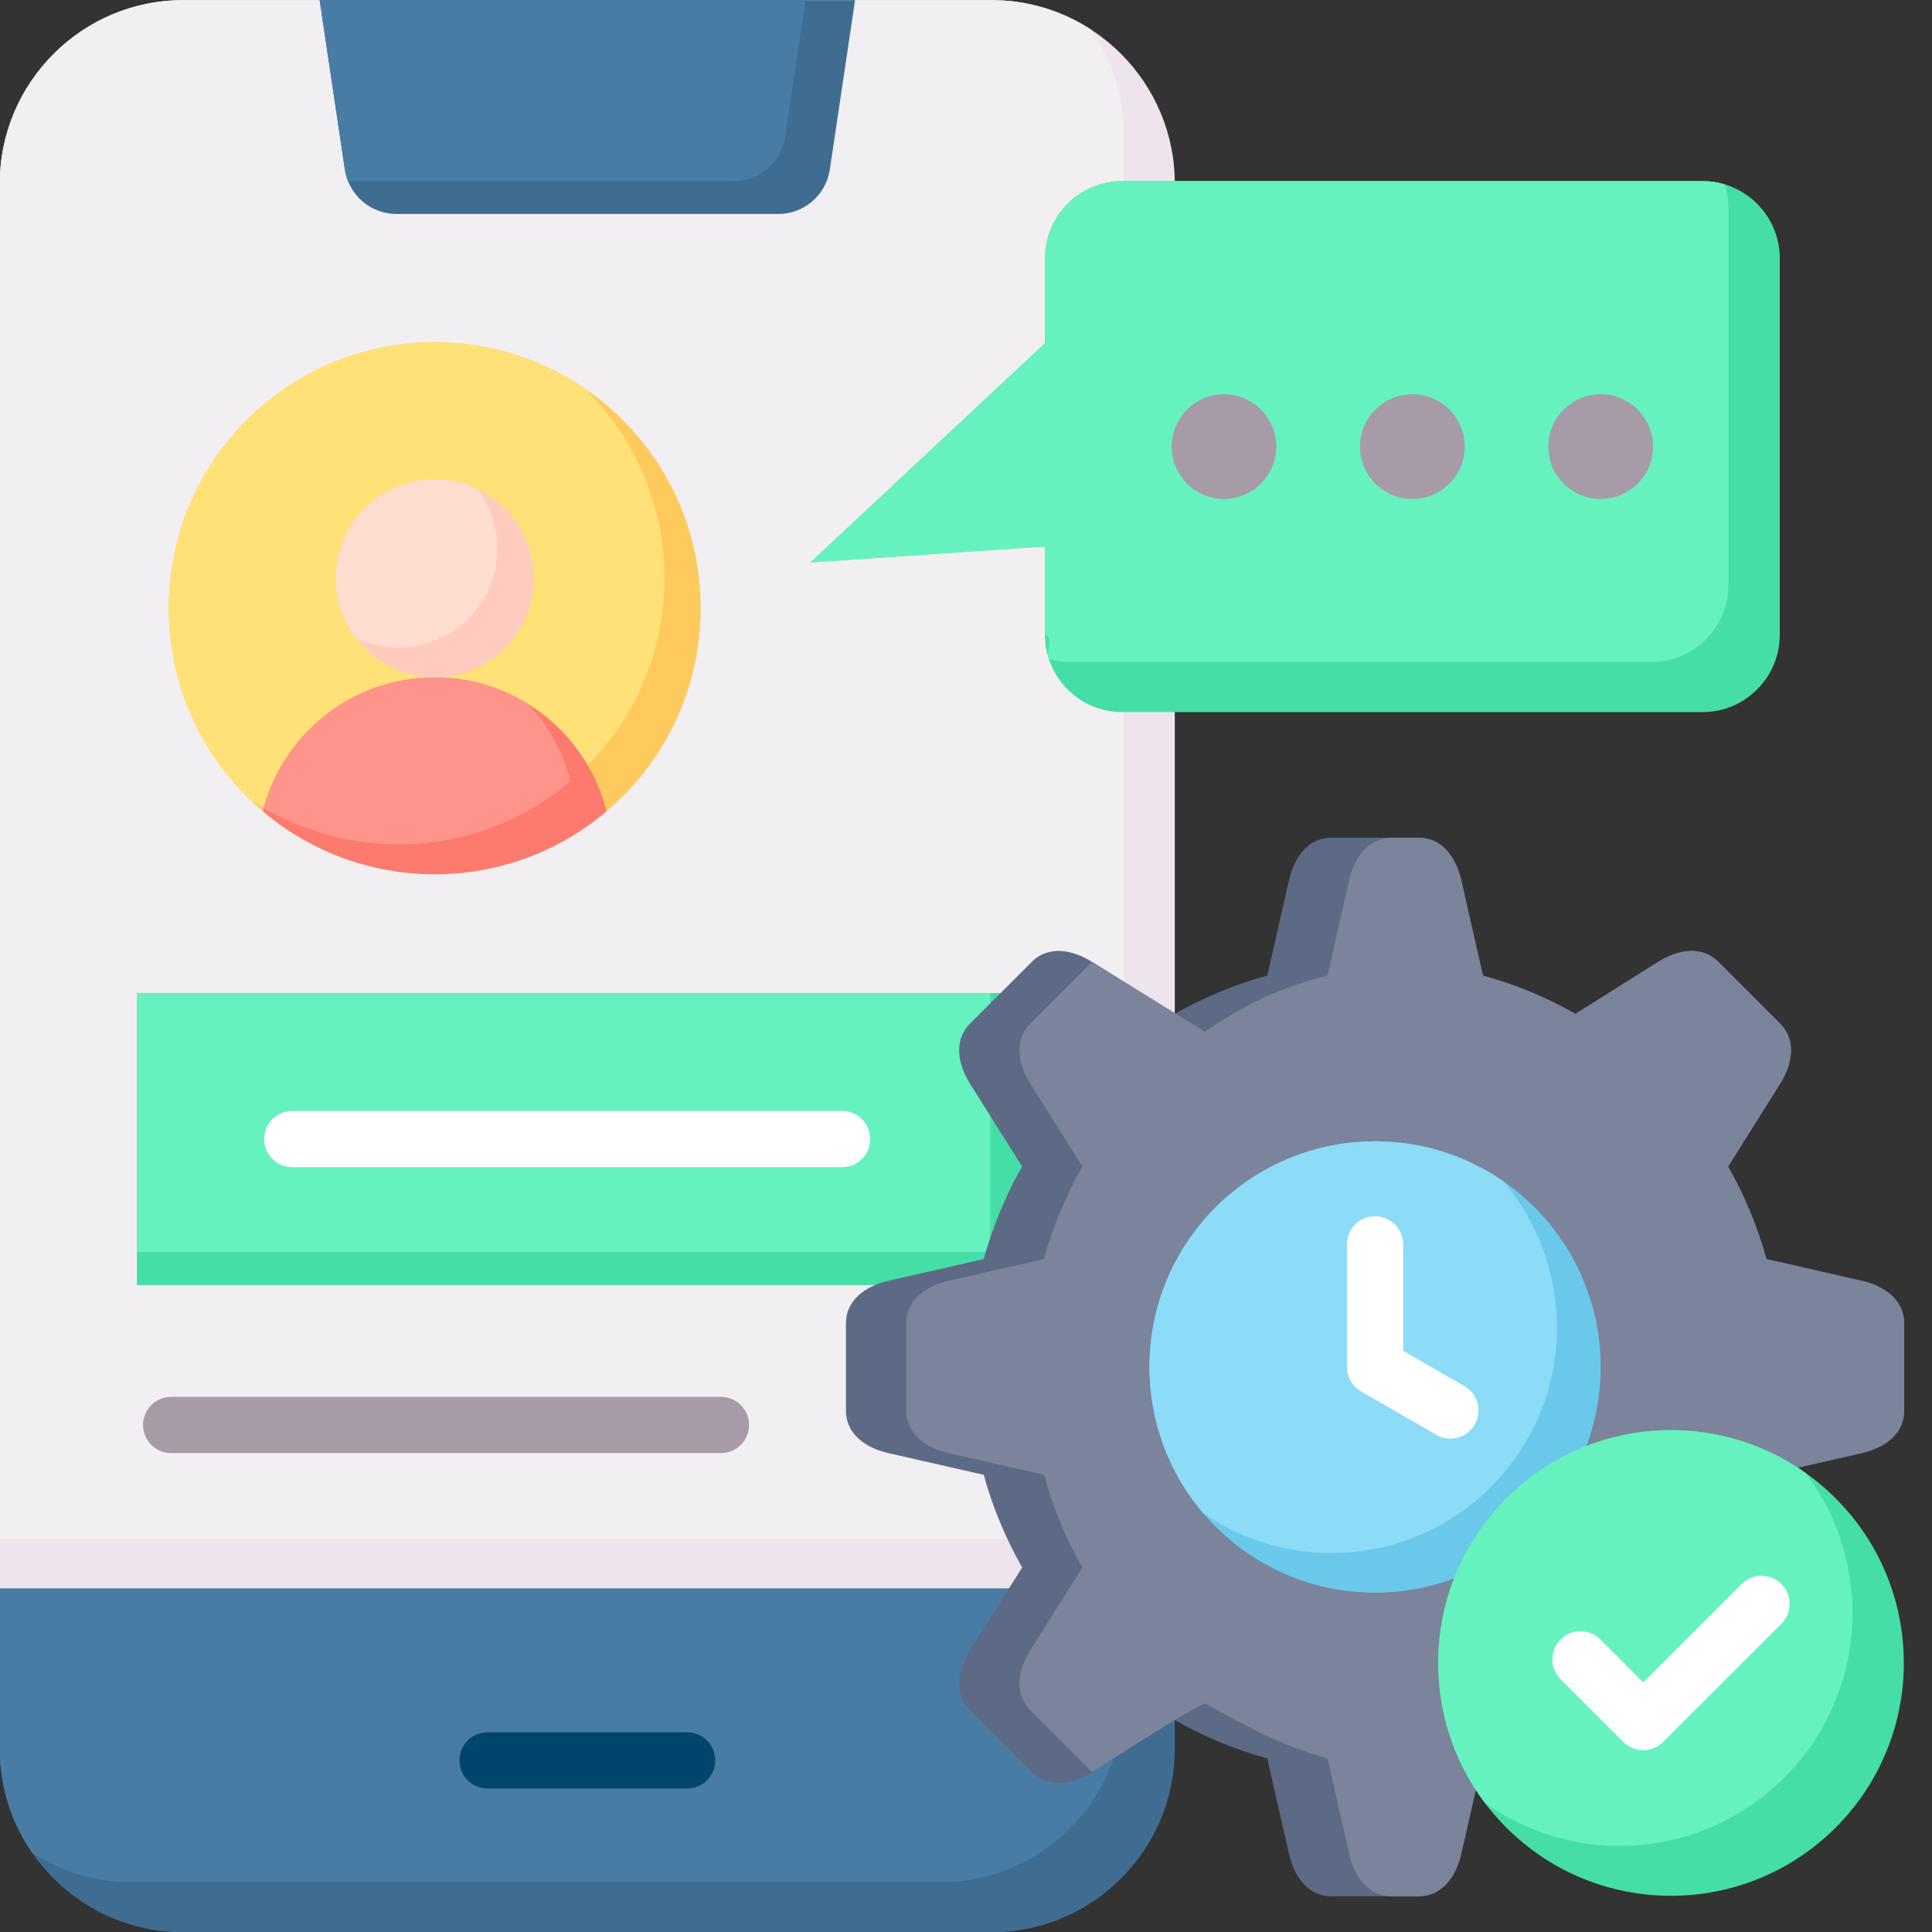 <svg xmlns="http://www.w3.org/2000/svg" xmlns:xlink="http://www.w3.org/1999/xlink" width="1080" zoomAndPan="magnify" viewBox="0 0 810 810" height="1080" preserveAspectRatio="xMidYMid meet" version="1.2"><rect x="0" y="0" width="810" height="810" fill="#333333" stroke="none"/><g id="8d9412d6ab"><path style=" stroke:none;fill-rule:evenodd;fill:#ede4ed;fill-opacity:1;" d="M 492.531 666.062 L 492.531 76.789 C 492.531 34.602 458.051 0.062 415.875 0.062 L 76.629 0.062 C 34.449 0.062 -0.078 34.602 -0.078 76.789 L -0.078 666.062 Z M 492.531 666.062 "/><path style=" stroke:none;fill-rule:evenodd;fill:#f2eff2;fill-opacity:1;" d="M 457.477 12.453 C 445.473 4.609 431.176 0.062 415.871 0.062 L 76.629 0.062 C 34.449 0.062 -0.078 34.602 -0.078 76.789 L -0.078 645.113 L 471.059 645.113 L 471.059 55.84 C 471.059 39.77 466.035 24.797 457.48 12.453 Z M 457.477 12.453 "/><path style=" stroke:none;fill-rule:evenodd;fill:#3f6d91;fill-opacity:1;" d="M 358.488 0.066 L 134.016 0.066 L 144.582 71.004 C 146.207 81.812 155.34 89.707 166.293 89.707 L 326.211 89.707 C 337.16 89.707 346.293 81.812 347.918 71.004 Z M 358.488 0.066 "/><path style=" stroke:none;fill-rule:evenodd;fill:#487ca5;fill-opacity:1;" d="M 337.734 0.066 L 134.016 0.066 L 144.582 71.004 C 144.82 72.727 145.25 74.352 145.875 75.883 C 146.449 75.93 147.02 75.93 147.598 75.93 L 307.559 75.93 C 318.461 75.93 327.598 68.039 329.223 57.227 Z M 337.734 0.066 "/><path style=" stroke:none;fill-rule:evenodd;fill:#3f6d91;fill-opacity:1;" d="M 492.531 683.715 L 492.531 666.062 L -0.078 666.062 L -0.078 733.367 C -0.078 775.559 34.449 810.094 76.629 810.094 L 415.875 810.094 C 458.051 810.094 492.531 775.559 492.531 733.367 Z M 492.531 683.715 "/><path style=" stroke:none;fill-rule:evenodd;fill:#487ca5;fill-opacity:1;" d="M 471.059 666.062 L -0.078 666.062 L -0.078 733.367 C -0.078 749.441 4.945 764.414 13.457 776.754 C 25.508 784.551 39.805 789.145 55.105 789.145 L 394.352 789.145 C 436.527 789.145 471.059 754.605 471.059 712.418 Z M 471.059 666.062 "/><path style=" stroke:none;fill-rule:nonzero;fill:#00466c;fill-opacity:1;" d="M 288.094 749.848 L 204.406 749.848 C 197.898 749.848 192.621 744.566 192.621 738.055 C 192.621 731.543 197.898 726.266 204.406 726.266 L 288.094 726.266 C 294.605 726.266 299.883 731.543 299.883 738.055 C 299.883 744.566 294.605 749.848 288.094 749.848 Z M 288.094 749.848 "/><path style=" stroke:none;fill-rule:evenodd;fill:#45dea6;fill-opacity:1;" d="M 746.176 266.168 L 746.176 108.316 C 746.176 90.473 731.637 75.93 713.801 75.93 L 470.438 75.93 C 452.648 75.93 438.113 90.473 438.113 108.316 L 438.113 143.902 L 339.793 235.793 L 438.113 229.098 L 438.113 266.168 C 438.113 284.012 452.648 298.555 470.438 298.555 L 713.801 298.555 C 731.637 298.555 746.176 284.012 746.176 266.168 Z M 746.176 266.168 "/><path style=" stroke:none;fill-rule:evenodd;fill:#66f2bf;fill-opacity:1;" d="M 723.078 77.27 L 722.934 77.223 C 722.742 77.176 722.551 77.125 722.359 77.078 L 722.215 77.031 L 722.074 77.031 L 721.691 76.887 L 721.547 76.887 L 721.402 76.84 L 720.828 76.699 L 720.688 76.652 L 720.543 76.652 L 720.113 76.555 L 719.969 76.508 L 719.684 76.461 L 719.348 76.41 L 718.867 76.316 L 718.582 76.266 C 718.391 76.266 718.199 76.219 718.008 76.219 L 717.863 76.172 C 717.625 76.172 717.387 76.125 717.148 76.125 L 717.102 76.125 L 717.102 76.078 C 716.812 76.078 716.574 76.031 716.336 76.031 L 716.242 76.031 C 716 76.031 715.762 75.98 715.523 75.98 L 715.426 75.98 C 715.188 75.98 714.902 75.934 714.66 75.934 L 470.438 75.934 C 452.648 75.934 438.109 90.477 438.109 108.32 L 438.109 143.91 L 339.789 235.801 L 438.109 229.102 L 438.109 266.176 C 441.602 266.508 438.637 273.062 439.688 276.27 C 442.652 277.129 445.715 277.609 448.965 277.609 L 692.281 277.609 C 710.117 277.609 724.656 263.066 724.656 245.223 L 724.656 87.371 C 724.656 83.879 724.082 80.48 723.078 77.277 Z M 723.078 77.27 "/><path style=" stroke:none;fill-rule:evenodd;fill:#a79ba7;fill-opacity:1;" d="M 671.094 209.199 C 683.191 209.199 693.047 199.344 693.047 187.242 C 693.047 175.141 683.195 165.285 671.094 165.285 C 658.996 165.285 649.145 175.141 649.145 187.242 C 649.145 199.344 658.996 209.199 671.094 209.199 Z M 671.094 209.199 "/><path style=" stroke:none;fill-rule:evenodd;fill:#a79ba7;fill-opacity:1;" d="M 592.141 209.199 C 604.238 209.199 614.09 199.344 614.09 187.242 C 614.09 175.141 604.238 165.285 592.141 165.285 C 580.043 165.285 570.191 175.141 570.191 187.242 C 570.191 199.344 580.043 209.199 592.141 209.199 Z M 592.141 209.199 "/><path style=" stroke:none;fill-rule:evenodd;fill:#a79ba7;fill-opacity:1;" d="M 513.141 209.199 C 525.238 209.199 535.09 199.344 535.09 187.242 C 535.09 175.141 525.238 165.285 513.141 165.285 C 501.043 165.285 491.238 175.141 491.238 187.242 C 491.238 199.344 501.09 209.199 513.141 209.199 Z M 513.141 209.199 "/><path style=" stroke:none;fill-rule:evenodd;fill:#feca5d;fill-opacity:1;" d="M 261.125 333.855 C 217.559 377.43 146.973 377.43 103.406 333.855 C 59.891 290.324 59.891 219.672 103.406 176.145 C 146.973 132.566 217.559 132.566 261.125 176.145 C 304.641 219.672 304.641 290.324 261.125 333.855 Z M 261.125 333.855 "/><path style=" stroke:none;fill-rule:evenodd;fill:#ffe177;fill-opacity:1;" d="M 104.125 334.57 C 103.887 334.332 103.648 334.094 103.406 333.855 C 59.891 290.324 59.891 219.672 103.406 176.145 C 142 137.539 201.777 133.141 245.199 162.941 C 245.438 163.18 245.676 163.371 245.914 163.609 C 289.48 207.188 289.48 277.793 245.914 321.371 C 207.371 359.922 147.547 364.324 104.125 334.57 Z M 104.125 334.57 "/><path style=" stroke:none;fill-rule:evenodd;fill:#fd7a6e;fill-opacity:1;" d="M 182.266 284.012 C 217.031 284.012 246.203 307.879 254.281 340.121 C 212.82 375.324 151.707 375.324 110.195 340.121 C 118.328 307.879 147.496 284.012 182.262 284.012 Z M 182.266 284.012 "/><path style=" stroke:none;fill-rule:evenodd;fill:#ff948a;fill-opacity:1;" d="M 182.266 284.012 C 196.66 284.012 210.098 288.125 221.477 295.203 C 229.848 304.195 236.016 315.293 239.125 327.586 C 202.59 358.633 150.797 362.316 110.582 338.684 C 119.238 307.164 148.023 284.012 182.266 284.012 Z M 182.266 284.012 "/><path style=" stroke:none;fill-rule:evenodd;fill:#ffcbbe;fill-opacity:1;" d="M 182.266 284.012 C 205.121 284.012 223.773 265.355 223.773 242.488 C 223.773 219.625 205.121 200.969 182.266 200.969 C 159.406 200.969 140.754 219.625 140.754 242.488 C 140.754 265.355 159.406 284.012 182.266 284.012 Z M 182.266 284.012 "/><path style=" stroke:none;fill-rule:evenodd;fill:#ffddcf;fill-opacity:1;" d="M 182.266 200.969 C 188.723 200.969 194.844 202.453 200.293 205.086 C 205.508 212.02 208.566 220.633 208.566 229.957 C 208.566 252.918 190.012 271.48 167.059 271.48 C 160.605 271.48 154.48 269.996 149.031 267.363 C 143.82 260.43 140.758 251.816 140.758 242.492 C 140.758 219.578 159.359 200.969 182.266 200.969 Z M 182.266 200.969 "/><path style=" stroke:none;fill-rule:nonzero;fill:#45dea6;fill-opacity:1;" d="M 57.406 416.32 L 435.098 416.32 L 435.098 538.777 L 57.406 538.777 Z M 57.406 416.32 "/><path style=" stroke:none;fill-rule:nonzero;fill:#66f2bf;fill-opacity:1;" d="M 57.406 416.32 L 415.156 416.32 L 415.156 524.859 L 57.406 524.859 Z M 57.406 416.32 "/><path style=" stroke:none;fill-rule:nonzero;fill:#a79ba7;fill-opacity:1;" d="M 302.25 609.211 L 71.75 609.211 C 65.242 609.211 59.965 603.934 59.965 597.422 C 59.965 590.91 65.242 585.633 71.75 585.633 L 302.25 585.633 C 308.762 585.633 314.039 590.91 314.039 597.422 C 314.039 603.934 308.762 609.211 302.25 609.211 Z M 302.25 609.211 "/><path style=" stroke:none;fill-rule:nonzero;fill:#ffffff;fill-opacity:1;" d="M 353.035 489.34 L 122.539 489.34 C 116.027 489.34 110.75 484.062 110.75 477.547 C 110.75 471.035 116.027 465.758 122.539 465.758 L 353.035 465.758 C 359.547 465.758 364.824 471.035 364.824 477.547 C 364.824 484.062 359.547 489.34 353.035 489.34 Z M 353.035 489.34 "/><path style=" stroke:none;fill-rule:evenodd;fill:#5d6a85;fill-opacity:1;" d="M 531.312 409.004 C 517.59 412.781 504.582 418.188 492.484 425.074 L 457.812 403.262 C 449.492 398.047 439.5 396.328 432.562 403.262 L 406.691 429.141 C 399.758 436.074 401.48 446.074 406.691 454.395 L 428.5 489.027 C 421.66 501.133 416.207 514.188 412.43 527.871 L 372.5 536.957 C 362.938 539.16 354.664 544.996 354.664 554.801 L 354.664 591.395 C 354.664 601.246 362.938 607.086 372.5 609.234 L 412.43 618.324 C 416.211 632.051 421.66 645.066 428.547 657.164 L 406.695 691.844 C 401.48 700.168 399.762 710.117 406.695 717.102 L 432.566 742.98 C 439.5 749.914 449.492 748.195 457.812 742.98 L 492.484 721.121 C 504.582 728.008 517.59 733.461 531.316 737.242 L 540.402 777.184 C 542.551 786.75 548.387 795.023 558.188 795.023 L 594.82 795.023 C 604.625 795.023 610.457 786.75 612.656 777.184 L 621.742 737.242 C 635.418 733.461 648.426 728.008 660.527 721.121 L 695.195 742.98 C 703.516 748.195 713.512 749.914 720.445 742.98 L 746.316 717.102 C 753.25 710.117 751.531 700.168 746.316 691.844 L 724.512 657.164 C 731.398 645.062 736.848 632.051 740.578 618.324 L 780.508 609.234 C 790.07 607.082 798.344 601.246 798.344 591.395 L 798.344 554.801 C 798.344 544.996 790.07 539.16 780.508 536.957 L 740.578 527.871 C 736.848 514.188 731.395 501.129 724.512 489.074 L 746.316 454.395 C 751.531 446.074 753.25 436.074 746.316 429.141 L 720.445 403.262 C 713.512 396.328 703.516 398.047 695.195 403.262 L 660.527 425.074 C 648.477 418.188 635.418 412.781 621.742 409.004 L 612.656 369.062 C 610.457 359.496 604.625 351.219 594.82 351.219 L 558.188 351.219 C 548.387 351.219 542.551 359.496 540.402 369.062 L 531.316 409.004 Z M 531.312 409.004 "/><path style=" stroke:none;fill-rule:evenodd;fill:#7b849b;fill-opacity:1;" d="M 556.562 409.004 C 534.562 414.695 521.414 421.629 505.152 432.539 L 457.859 403.262 L 431.988 429.141 C 425.055 436.078 426.727 446.074 431.988 454.398 L 453.793 489.031 C 446.906 501.133 441.457 514.191 437.68 527.871 L 397.793 536.961 C 388.23 539.16 379.957 544.996 379.957 554.801 L 379.957 591.395 C 379.957 601.25 388.23 607.086 397.793 609.238 L 437.727 618.328 C 441.457 632.055 446.906 645.066 453.793 657.168 L 431.984 691.848 C 426.727 700.168 425.051 710.121 431.984 717.105 L 457.855 742.934 C 463.691 739.25 500.559 715.383 505.246 714.188 C 522.652 723.707 536.953 731.836 556.559 737.242 L 565.645 777.184 C 567.797 786.75 573.68 795.027 583.484 795.027 L 594.816 795.027 C 604.621 795.027 610.453 786.75 612.652 777.184 L 621.738 737.242 C 635.418 733.461 648.422 728.012 660.523 721.121 L 695.191 742.98 C 703.512 748.195 713.508 749.918 720.441 742.98 L 746.312 717.105 C 751.574 709.02 751.527 700.457 746.602 692.277 L 724.508 657.168 C 731.395 645.066 736.844 632.055 740.574 618.328 L 780.504 609.238 C 790.066 607.086 798.34 601.25 798.34 591.395 L 798.34 554.801 C 798.34 544.996 790.066 539.16 780.504 536.961 L 740.574 527.871 C 736.844 514.191 731.391 501.133 724.508 489.078 L 746.312 454.398 C 751.527 446.074 753.246 436.078 746.312 429.141 L 720.441 403.262 C 713.508 396.328 703.512 398.051 695.191 403.262 L 660.523 425.074 C 648.473 418.188 635.418 412.781 621.738 409.004 L 612.652 369.062 C 610.453 359.496 604.621 351.223 594.816 351.223 L 583.484 351.223 C 573.68 351.223 567.797 359.496 565.645 369.062 L 556.559 409.004 Z M 556.562 409.004 "/><path style=" stroke:none;fill-rule:evenodd;fill:#e8ecf9;fill-opacity:1;" d="M 576.504 662.621 C 625.809 662.621 666.023 622.441 666.023 573.125 C 666.023 523.805 625.809 483.578 576.504 483.578 C 527.199 483.578 487.031 523.805 487.031 573.125 C 487.031 622.441 527.199 662.621 576.504 662.621 Z M 576.504 662.621 "/><path style=" stroke:none;fill-rule:evenodd;fill:#ffffff;fill-opacity:1;" d="M 552.977 486.734 C 514.957 497.066 487.031 531.844 487.031 573.125 C 487.031 614.406 514.957 649.18 552.977 659.512 C 590.992 649.18 618.922 614.406 618.922 573.125 C 618.922 531.844 590.992 497.066 552.977 486.734 Z M 552.977 486.734 "/><path style=" stroke:none;fill-rule:evenodd;fill:#6ac9eb;fill-opacity:1;" d="M 509.602 506.203 C 472.688 543.18 472.688 603.066 509.602 639.996 C 546.57 676.973 606.441 676.973 643.406 639.996 C 680.324 603.066 680.324 543.18 643.406 506.203 C 606.441 469.273 546.566 469.273 509.602 506.203 Z M 509.602 506.203 "/><path style=" stroke:none;fill-rule:evenodd;fill:#8cdbf7;fill-opacity:1;" d="M 509.602 506.203 C 474.504 541.359 472.781 597.23 504.438 634.398 C 541.309 659.895 592.238 656.258 625.043 623.445 C 660.191 588.285 661.914 532.367 630.207 495.199 C 593.34 469.703 542.457 473.387 509.602 506.203 Z M 509.602 506.203 "/><path style=" stroke:none;fill-rule:nonzero;fill:#ffffff;fill-opacity:1;" d="M 608.055 603.141 C 606.055 603.141 604.031 602.633 602.172 601.559 L 570.609 583.336 C 566.965 581.23 564.715 577.332 564.715 573.121 L 564.715 521.699 C 564.715 515.188 569.992 509.91 576.504 509.91 C 583.016 509.91 588.289 515.188 588.289 521.699 L 588.289 566.312 L 613.961 581.133 C 619.598 584.391 621.527 591.602 618.277 597.238 C 616.094 601.023 612.129 603.137 608.055 603.137 Z M 608.055 603.141 "/><path style=" stroke:none;fill-rule:evenodd;fill:#45dea6;fill-opacity:1;" d="M 769.605 628.18 C 731.445 590.055 669.66 590.055 631.547 628.18 C 593.434 666.305 593.434 728.105 631.547 766.23 C 669.66 804.355 731.445 804.355 769.605 766.23 C 807.719 728.105 807.719 666.305 769.605 628.18 Z M 769.605 628.18 "/><path style=" stroke:none;fill-rule:evenodd;fill:#66f2bf;fill-opacity:1;" d="M 757.078 617.609 C 718.965 590.438 665.738 593.98 631.547 628.18 C 596.734 663.004 593.723 717.633 622.559 755.898 C 660.672 783.023 713.898 779.48 748.09 745.281 C 782.902 710.457 785.914 655.828 757.078 617.609 Z M 757.078 617.609 "/><path style=" stroke:none;fill-rule:nonzero;fill:#ffffff;fill-opacity:1;" d="M 688.934 733.773 C 685.918 733.773 682.898 732.625 680.598 730.32 L 654.297 704.012 C 649.691 699.406 649.691 691.941 654.297 687.336 C 658.898 682.73 666.363 682.73 670.965 687.336 L 688.938 705.312 L 730.191 664.082 C 734.797 659.48 742.258 659.48 746.863 664.09 C 751.465 668.699 751.461 676.164 746.855 680.766 L 697.262 730.324 C 694.961 732.621 691.945 733.773 688.934 733.773 Z M 688.934 733.773 "/></g></svg>